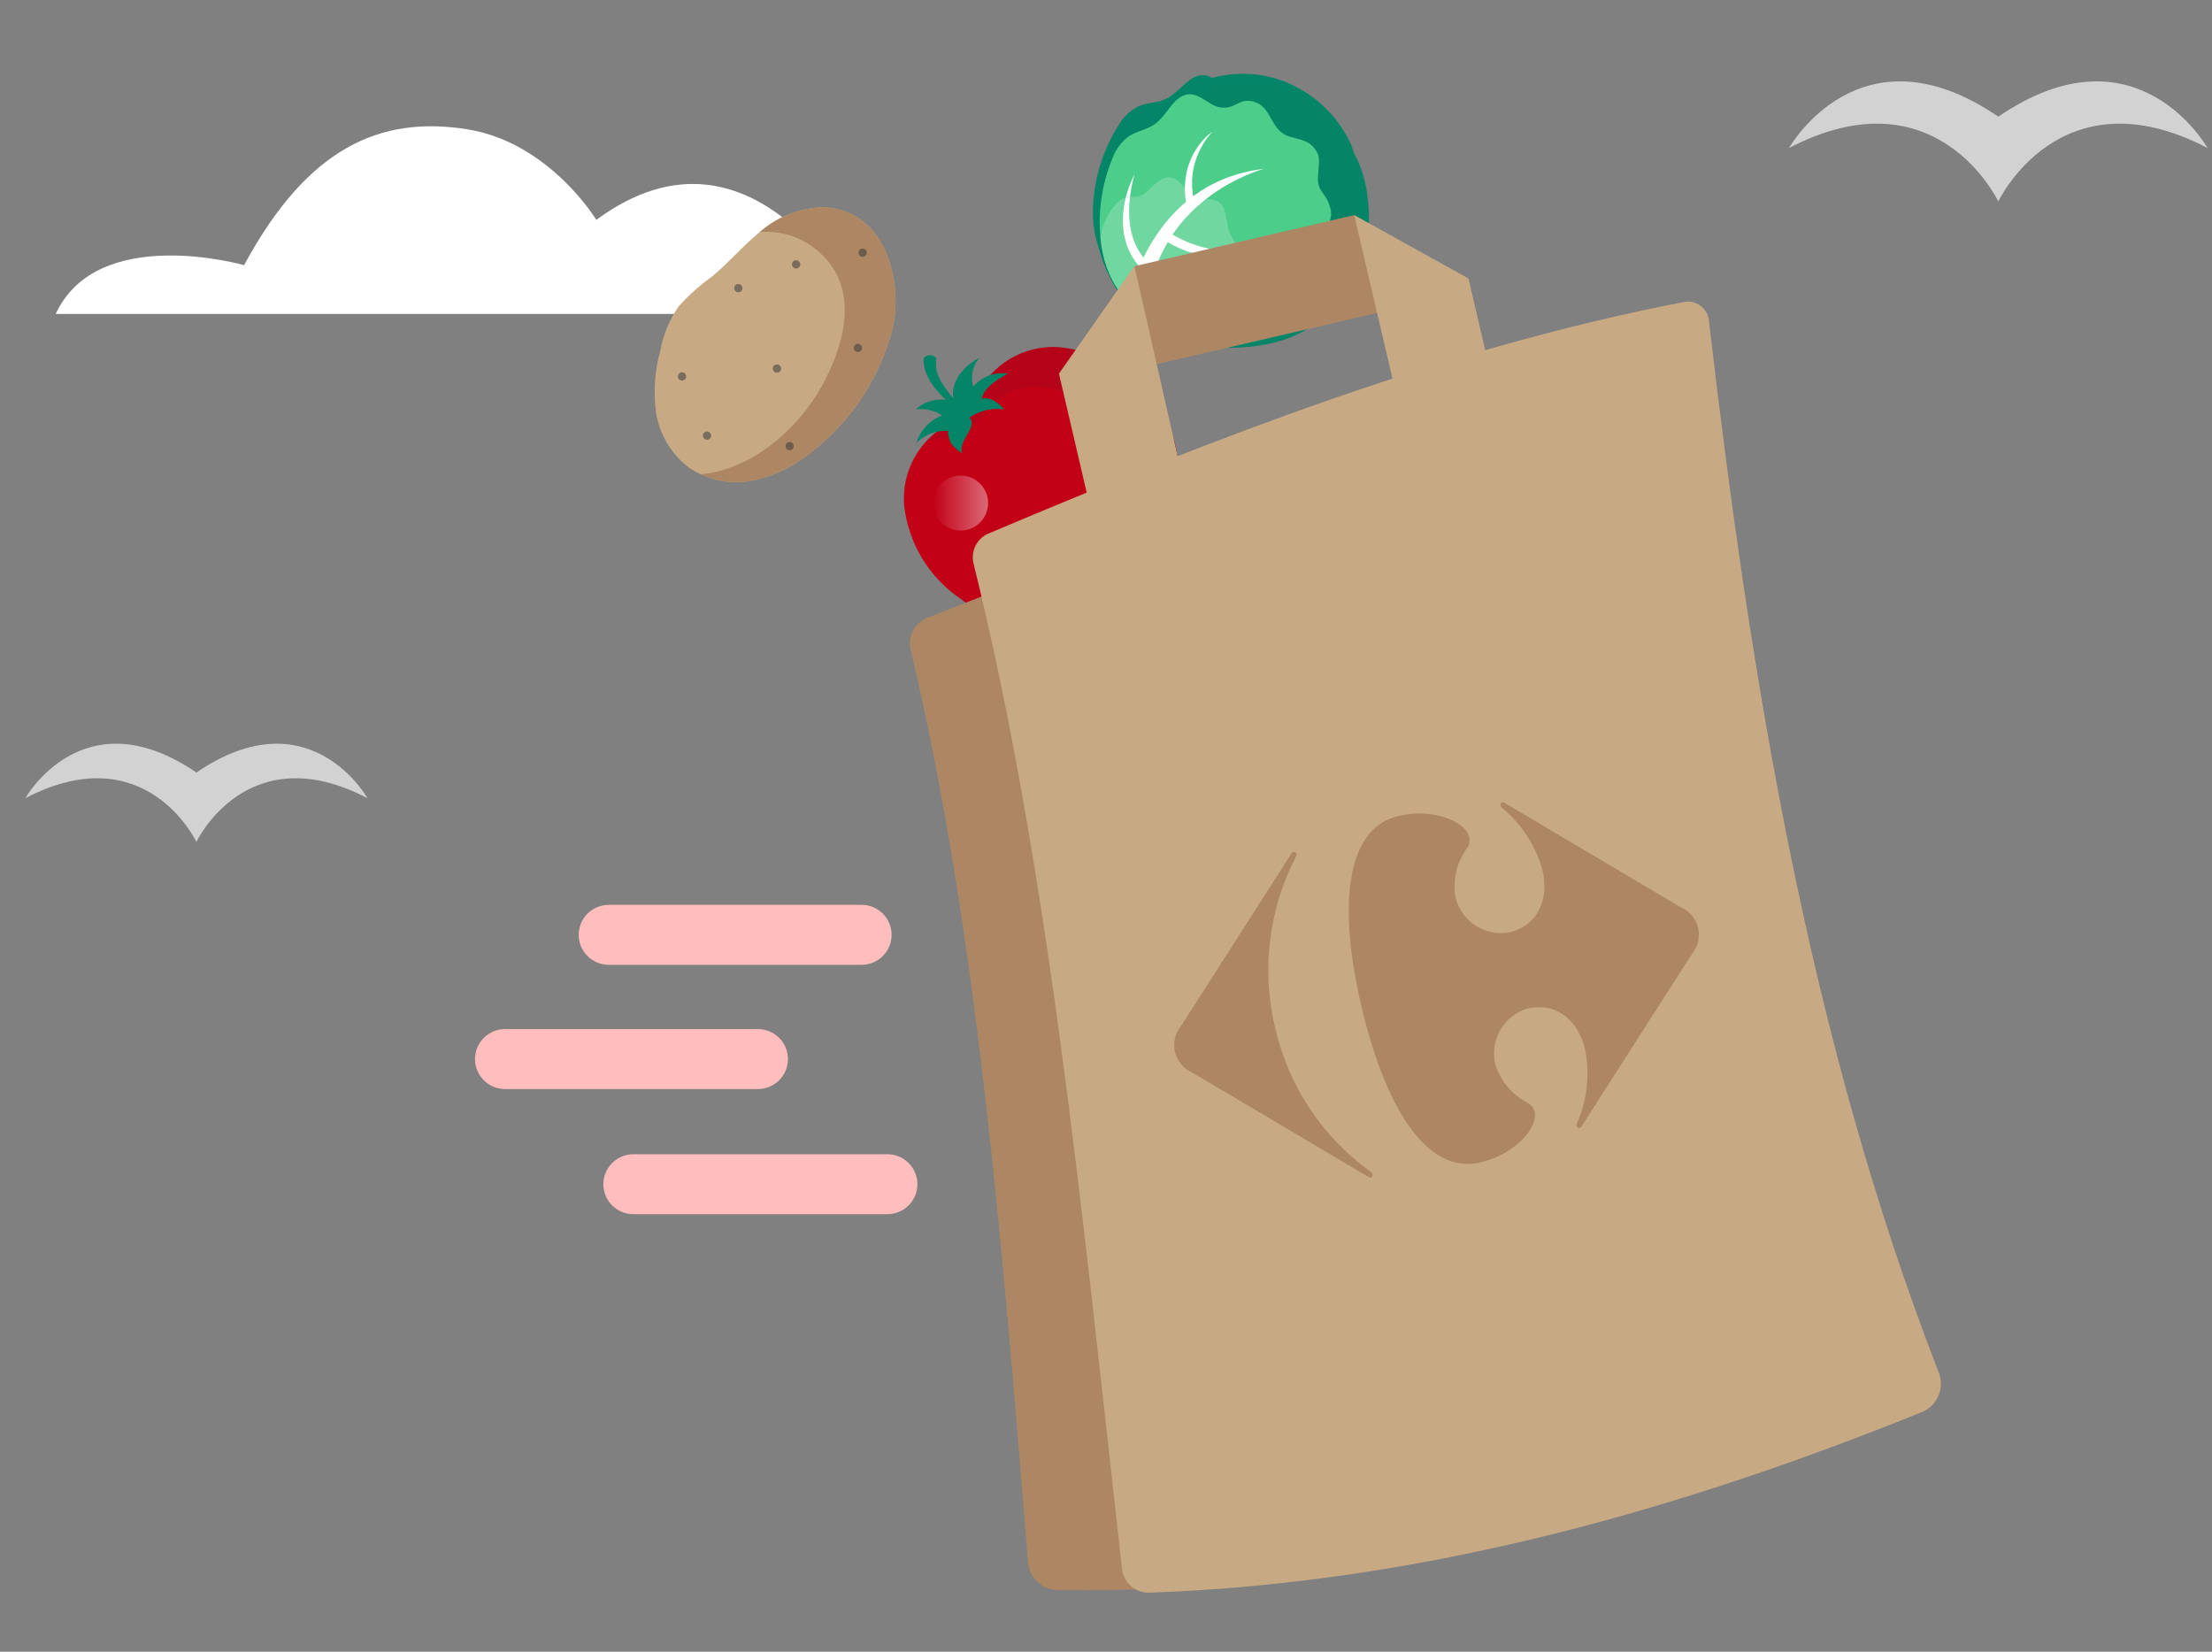 <svg width="150" height="112" viewBox="0 0 150 112" fill="none" xmlns="http://www.w3.org/2000/svg">
<rect x="0" y="0" width="150" height="112" fill="#808080" stroke="none"/>
<path d="M3.779 21.287H58.413C58.413 21.287 51.317 6.879 40.438 14.91C40.438 14.91 37.267 9.66 31.688 8.768C25.774 7.824 20.858 10.008 16.551 17.98C16.552 17.98 6.617 15.143 3.779 21.287Z" fill="white"/>
<path d="M13.319 52.385C5.635 47.135 1.721 54.122 1.721 54.122C9.912 49.851 13.319 57.09 13.319 57.09C13.319 57.09 16.726 49.851 24.917 54.122C24.918 54.122 21.003 47.135 13.319 52.385Z" fill="#D2D2D2"/>
<path d="M135.508 7.91C126.109 1.488 121.321 10.035 121.321 10.035C131.34 4.811 135.508 13.666 135.508 13.666C135.508 13.666 139.676 4.811 149.696 10.035C149.697 10.035 144.909 1.488 135.508 7.91Z" fill="#D2D2D2"/>
<path d="M92.719 13.22C92.6 12.226 92.294 11.262 91.818 10.381C91.747 10.179 91.691 9.959 91.611 9.789C90.871 8.17 89.626 6.833 88.063 5.98C86.272 4.986 84.162 4.737 82.188 5.285C82.061 5.202 81.921 5.142 81.774 5.109C80.725 4.915 80.061 6.206 79.108 6.682C78.498 6.987 77.764 6.946 77.145 7.231C76.58 7.539 76.116 8.001 75.806 8.564C74.855 10.095 74.285 11.831 74.145 13.627C74.139 13.643 74.13 13.659 74.124 13.675C74.124 13.728 74.133 13.777 74.13 13.83C74.099 14.314 74.107 14.8 74.155 15.283H74.15C74.15 15.293 74.155 15.3 74.156 15.309C74.165 15.392 74.183 15.471 74.195 15.553C74.206 15.634 74.228 15.716 74.244 15.8C74.298 16.105 74.373 16.407 74.469 16.702C75.597 20.871 78.615 23.451 82.448 23.578C85.332 23.673 87.521 23.178 89.168 21.959C89.409 21.922 89.637 21.83 89.837 21.69C92.092 19.833 93.211 16.617 92.719 13.22Z" fill="#058567"/>
<path d="M71.687 23.532C70.564 23.48 69.451 23.759 68.486 24.335C67.522 24.911 66.748 25.757 66.261 26.769C65.751 27.533 65.106 28.2 64.359 28.735C63.363 29.257 62.543 30.06 62.001 31.044C61.459 32.027 61.219 33.149 61.311 34.268C61.452 35.539 61.868 36.764 62.53 37.859C63.192 38.954 64.084 39.892 65.144 40.61C66.333 41.544 67.784 42.087 69.295 42.162C70.807 42.238 72.305 41.843 73.582 41.032C75.257 40.087 75.538 39.373 76.418 38.462C77.298 37.55 78.004 37.245 78.889 35.539C79.656 34.236 79.998 32.727 79.869 31.221C79.74 29.715 79.146 28.286 78.169 27.132C77.414 26.099 76.443 25.243 75.324 24.621C74.205 24 72.964 23.628 71.687 23.532Z" fill="#C20016"/>
<path opacity="0.41" d="M65.138 35.978C66.169 35.978 67.005 35.143 67.005 34.113C67.005 33.083 66.169 32.248 65.138 32.248C64.106 32.248 63.27 33.083 63.27 34.113C63.27 35.143 64.106 35.978 65.138 35.978Z" fill="url(#paint0_linear_953_491540)"/>
<g opacity="0.3">
<path opacity="0.3" d="M71.687 23.532C70.565 23.48 69.451 23.759 68.487 24.335C67.522 24.911 66.748 25.757 66.262 26.769C65.751 27.533 65.107 28.2 64.359 28.735C63.698 29.06 63.114 29.523 62.647 30.093C63.672 29.409 64.798 30.437 67.217 27.53C69.466 24.829 75.011 26.579 76.71 30.986C77.767 33.724 76.126 38.014 72.001 41.747C72.549 41.556 73.078 41.315 73.582 41.029C75.257 40.084 75.539 39.37 76.419 38.459C77.299 37.547 78.004 37.242 78.89 35.536C79.656 34.233 79.999 32.724 79.87 31.218C79.741 29.712 79.147 28.284 78.17 27.129C77.414 26.097 76.443 25.241 75.324 24.62C74.205 23.999 72.964 23.628 71.687 23.532Z" fill="#303336"/>
</g>
<path d="M64.686 27.249C64.252 27.089 63.782 27.052 63.328 27.14C62.874 27.229 62.453 27.441 62.111 27.753C62.734 27.681 63.362 27.828 63.888 28.169C63.473 28.325 63.1 28.575 62.797 28.899C62.495 29.222 62.272 29.612 62.145 30.036C62.423 29.755 62.759 29.536 63.129 29.396C63.5 29.255 63.896 29.195 64.291 29.221C64.287 29.528 64.364 29.831 64.514 30.099C64.724 30.337 64.961 30.551 65.219 30.737C65.023 29.714 66.331 28.985 65.736 28.32C66.421 27.84 67.264 27.639 68.092 27.757C67.198 26.745 66.574 27.048 66.574 27.048C66.683 26.289 67.722 25.672 68.335 25.337C67.903 25.271 67.462 25.317 67.053 25.471C66.644 25.625 66.282 25.882 66.001 26.216C65.902 25.883 65.888 25.53 65.96 25.19C66.031 24.849 66.187 24.532 66.412 24.267C65.387 24.79 64.325 25.912 64.689 27.25L64.686 27.249Z" fill="#058567"/>
<path d="M62.64 24.285C62.492 25.776 64.208 27.254 65.083 27.904C65.135 27.887 65.181 27.855 65.216 27.813C65.25 27.771 65.273 27.72 65.281 27.666C64.694 27.127 64.191 26.504 63.788 25.817C63.515 25.354 63.411 24.811 63.494 24.28C63.441 24.217 63.376 24.166 63.302 24.132C63.228 24.097 63.147 24.08 63.066 24.08C62.984 24.081 62.904 24.099 62.83 24.135C62.756 24.17 62.692 24.222 62.64 24.285Z" fill="#058567"/>
<g opacity="0.1">
<path opacity="0.1" d="M79.816 7.193C79.291 7.457 78.851 7.865 78.548 8.368C78.284 8.931 78.336 9.628 78.055 10.183C77.612 11.05 76.376 11.59 76.583 12.591C76.728 13.289 77.537 13.729 77.794 14.405C78.162 15.367 77.396 15.671 77.852 16.603C78.397 17.716 79.765 17.456 80.455 18.5C80.85 19.096 80.939 20.026 82.036 20.359C82.501 20.499 83.383 20.164 83.858 20.187C84.469 20.216 84.736 20.587 85.338 20.737C86.129 20.934 86.626 20.86 87.597 19.701C88.171 19.015 88.334 18.79 89.282 18.936C90.468 19.119 90.742 18.699 90.89 18.265C91.081 17.708 91.002 17.42 91.226 16.899C91.566 16.112 92.527 16.195 92.639 15.28C92.758 14.29 92.075 13.907 91.912 12.978C91.823 12.459 92.081 11.976 92.053 11.45C91.946 10.682 91.649 9.953 91.189 9.328C90.585 8.438 89.811 7.676 88.911 7.086C88.011 6.497 87.003 6.091 85.945 5.893C84.887 5.694 83.8 5.707 82.747 5.93C81.695 6.153 80.696 6.583 79.811 7.193H79.816Z" fill="#303336"/>
</g>
<path d="M75.407 10.815C75.616 10.207 75.995 9.671 76.5 9.272C77.063 8.886 77.791 8.801 78.34 8.397C79.198 7.764 79.632 6.381 80.698 6.393C81.441 6.401 81.985 7.146 82.716 7.276C83.759 7.462 83.995 6.609 85.015 6.892C86.233 7.23 86.105 8.695 87.266 9.196C87.929 9.483 88.908 9.388 89.37 10.454C89.565 10.905 89.307 11.883 89.381 12.369C89.475 12.993 89.889 13.194 90.109 13.786C90.397 14.56 90.372 15.09 89.264 16.326C88.608 17.057 88.391 17.271 88.643 18.22C88.958 19.408 88.548 19.775 88.11 20.016C87.547 20.326 87.238 20.302 86.721 20.638C85.937 21.148 86.124 22.123 85.181 22.422C84.16 22.746 83.689 22.114 82.704 22.14C82.169 22.262 81.642 22.414 81.125 22.596C80.423 22.703 79.706 22.601 79.062 22.305C77.798 21.724 76.699 20.835 75.868 19.72C74.26 17.504 74.194 13.737 75.407 10.815Z" fill="#4CCD8A"/>
<path opacity="0.2" d="M84.17 17.793C84.254 17.069 83.753 16.507 83.428 15.854C83.075 15.142 83.287 14.104 82.61 13.679C82.154 13.391 81.532 13.579 81.039 13.361C80.399 13.08 80.133 12.187 79.447 12.045C78.742 11.9 78.209 12.629 77.657 13.092C77.139 13.528 76.41 13.195 75.881 13.619C75.187 14.29 74.742 15.178 74.621 16.136C74.716 17.418 75.145 18.652 75.867 19.716C76.698 20.832 77.796 21.72 79.061 22.301C79.701 22.598 80.415 22.699 81.112 22.593C81.124 22.196 81.129 21.81 81.505 21.603C82.007 21.327 82.728 21.409 83.056 20.94C83.357 20.508 83.106 19.897 83.272 19.398C83.496 18.718 84.088 18.504 84.17 17.793Z" fill="white"/>
<path d="M82.224 8.921C82.146 9.003 82.072 9.086 82.003 9.174C81.934 9.261 81.868 9.351 81.802 9.439C81.736 9.527 81.678 9.622 81.619 9.716C81.561 9.81 81.505 9.905 81.455 10.002C81.405 10.099 81.352 10.195 81.308 10.295C81.264 10.395 81.22 10.496 81.18 10.596L81.071 10.903C81.037 11.006 81.013 11.114 80.984 11.215C80.956 11.319 80.934 11.424 80.918 11.531C80.896 11.636 80.88 11.742 80.87 11.849L80.839 12.168C80.831 12.275 80.839 12.38 80.839 12.489C80.836 12.596 80.839 12.703 80.851 12.809L80.883 13.127C80.893 13.233 80.911 13.339 80.934 13.443L80.994 13.757L81.019 13.888L80.934 13.993L80.08 15.052C79.798 15.404 79.516 15.761 79.246 16.118L79.183 15.689C79.303 15.773 79.451 15.866 79.591 15.948C79.731 16.03 79.88 16.109 80.03 16.182C80.179 16.256 80.33 16.323 80.484 16.393C80.637 16.464 80.792 16.517 80.949 16.573C81.106 16.629 81.264 16.678 81.425 16.723C81.585 16.768 81.746 16.809 81.909 16.842C81.99 16.861 82.073 16.876 82.154 16.89C82.236 16.903 82.318 16.919 82.401 16.927C82.565 16.953 82.731 16.968 82.894 16.982C83.057 16.996 83.227 16.999 83.394 16.993C83.561 16.987 83.728 16.976 83.895 16.968C84.062 16.961 84.229 16.934 84.394 16.903C84.558 16.871 84.723 16.832 84.887 16.799C84.968 16.779 85.049 16.754 85.131 16.729C85.213 16.704 85.295 16.684 85.374 16.654L85.616 16.571L85.853 16.475C86.015 16.415 86.166 16.334 86.323 16.264C86.481 16.194 86.628 16.103 86.784 16.025C86.648 16.132 86.514 16.244 86.371 16.345C86.229 16.446 86.084 16.544 85.93 16.626C85.854 16.671 85.779 16.717 85.701 16.758L85.465 16.875C85.386 16.916 85.305 16.95 85.223 16.983C85.141 17.016 85.06 17.053 84.977 17.084C84.809 17.14 84.641 17.203 84.469 17.244C84.296 17.286 84.122 17.329 83.947 17.365C83.773 17.402 83.595 17.422 83.415 17.436C83.234 17.45 83.058 17.457 82.878 17.462C82.698 17.466 82.519 17.456 82.34 17.441C82.25 17.436 82.16 17.424 82.072 17.412C81.983 17.401 81.894 17.39 81.805 17.375C81.45 17.318 81.1 17.234 80.758 17.125C80.587 17.07 80.419 17.009 80.252 16.943C80.085 16.877 79.92 16.806 79.758 16.728C79.597 16.649 79.437 16.567 79.281 16.476C79.12 16.386 78.963 16.288 78.813 16.181L78.562 15.999L78.75 15.752C79.032 15.382 79.319 15.026 79.613 14.676C79.76 14.5 79.907 14.324 80.057 14.153C80.207 13.982 80.356 13.807 80.509 13.636L80.449 13.872L80.4 13.525C80.381 13.409 80.368 13.291 80.362 13.173L80.35 12.822C80.347 12.704 80.351 12.586 80.362 12.47C80.372 12.353 80.374 12.236 80.391 12.118L80.448 11.772C80.469 11.658 80.496 11.544 80.531 11.433C80.559 11.32 80.594 11.209 80.636 11.101C80.678 10.993 80.714 10.883 80.761 10.777L80.91 10.465C80.966 10.364 81.025 10.265 81.082 10.166C81.14 10.066 81.211 9.975 81.273 9.88C81.336 9.785 81.414 9.698 81.485 9.609C81.555 9.52 81.635 9.439 81.712 9.356C81.869 9.196 82.04 9.05 82.224 8.921Z" fill="white"/>
<path d="M76.931 11.837C76.849 12.118 76.784 12.4 76.73 12.687C76.676 12.974 76.631 13.257 76.606 13.543C76.594 13.684 76.58 13.828 76.573 13.971C76.567 14.114 76.563 14.253 76.564 14.398C76.567 14.68 76.586 14.962 76.623 15.242C76.662 15.517 76.722 15.789 76.802 16.055C76.883 16.317 76.987 16.57 77.114 16.813C77.37 17.294 77.717 17.72 78.137 18.068L78.303 18.209L78.227 18.412L77.902 19.276L77.825 18.948C77.9 19.019 78.002 19.098 78.097 19.169C78.192 19.24 78.296 19.31 78.398 19.381C78.606 19.515 78.821 19.637 79.043 19.746C79.266 19.856 79.494 19.954 79.727 20.038C79.844 20.081 79.962 20.12 80.08 20.157C80.2 20.191 80.32 20.227 80.442 20.253C80.564 20.279 80.686 20.305 80.81 20.329C80.933 20.353 81.057 20.373 81.182 20.386C81.308 20.399 81.433 20.413 81.559 20.422C81.685 20.431 81.812 20.434 81.939 20.437C82.066 20.441 82.194 20.441 82.322 20.433C82.449 20.424 82.577 20.42 82.706 20.409C82.835 20.399 82.961 20.381 83.091 20.369C83.22 20.357 83.346 20.33 83.477 20.314C83.356 20.361 83.233 20.409 83.11 20.451C82.986 20.493 82.86 20.532 82.732 20.563L82.541 20.612C82.476 20.627 82.411 20.637 82.347 20.651C82.218 20.678 82.086 20.694 81.955 20.714C81.823 20.734 81.691 20.744 81.558 20.75C81.425 20.756 81.292 20.761 81.158 20.758C81.024 20.756 80.891 20.75 80.757 20.744C80.623 20.739 80.49 20.718 80.357 20.696C80.225 20.675 80.092 20.651 79.96 20.626C79.827 20.601 79.697 20.566 79.567 20.53C79.438 20.494 79.309 20.451 79.182 20.404C79.055 20.358 78.928 20.311 78.805 20.255C78.682 20.2 78.559 20.143 78.439 20.081C78.318 20.019 78.199 19.953 78.086 19.882C77.974 19.812 77.856 19.736 77.744 19.657C77.627 19.576 77.516 19.487 77.41 19.392L77.261 19.259L77.332 19.065L77.654 18.199L77.743 18.54C77.019 17.936 76.51 17.115 76.29 16.199C76.218 15.901 76.173 15.597 76.157 15.291C76.138 14.989 76.144 14.687 76.174 14.386C76.189 14.236 76.208 14.088 76.232 13.94C76.256 13.793 76.282 13.646 76.318 13.501C76.386 13.212 76.47 12.928 76.571 12.649C76.67 12.37 76.79 12.098 76.931 11.837Z" fill="white"/>
<path d="M85.702 11.448C77.942 12.377 76.5 20.445 76.496 20.468C76.879 20.87 77.302 21.232 77.759 21.548C78.012 13.455 85.702 11.448 85.702 11.448Z" fill="white"/>
<path d="M59.295 15.786C58.813 15.17 58.18 14.691 57.456 14.395C56.733 14.099 55.945 13.996 55.169 14.097C53.742 14.28 52.408 14.903 51.352 15.878C50.284 16.78 49.374 17.842 48.302 18.738C47.476 19.329 46.716 20.007 46.033 20.758C45.411 21.652 44.985 22.667 44.783 23.737C44.403 25.099 44.3 26.522 44.48 27.924C44.701 29.42 45.496 30.771 46.696 31.693C47.911 32.525 49.4 32.855 50.854 32.616C52.21 32.373 53.489 31.813 54.588 30.983C57.412 28.94 59.468 26.01 60.428 22.663C61.032 20.613 60.768 17.641 59.295 15.786Z" fill="#C7A984"/>
<path d="M55.171 14.098C53.82 14.267 52.55 14.838 51.529 15.739C52.698 15.639 53.867 15.929 54.853 16.564C56.283 17.502 58.854 19.964 55.987 25.692C54.36 28.944 51.031 31.866 47.495 32.16C48.546 32.637 49.715 32.795 50.856 32.617C52.212 32.373 53.491 31.813 54.59 30.983C57.414 28.94 59.47 26.01 60.43 22.663C61.036 20.61 60.772 17.638 59.303 15.783C58.82 15.168 58.185 14.688 57.461 14.393C56.736 14.098 55.947 13.996 55.171 14.098Z" fill="#AD8764"/>
<path opacity="0.5" d="M46.411 25.294C46.457 25.326 46.492 25.371 46.512 25.422C46.533 25.474 46.537 25.531 46.525 25.585C46.513 25.64 46.485 25.689 46.445 25.728C46.405 25.767 46.354 25.792 46.299 25.802C46.244 25.812 46.188 25.805 46.137 25.783C46.086 25.761 46.042 25.724 46.012 25.677C45.982 25.63 45.966 25.576 45.967 25.52C45.968 25.464 45.986 25.41 46.018 25.364C46.039 25.334 46.066 25.308 46.097 25.288C46.128 25.268 46.163 25.254 46.2 25.248C46.236 25.241 46.274 25.242 46.31 25.25C46.346 25.258 46.381 25.273 46.411 25.294Z" fill="#303336"/>
<path opacity="0.5" d="M58.66 16.906C58.706 16.938 58.741 16.983 58.761 17.035C58.781 17.087 58.785 17.143 58.773 17.198C58.761 17.252 58.733 17.302 58.693 17.34C58.653 17.379 58.602 17.404 58.548 17.414C58.493 17.424 58.436 17.418 58.385 17.395C58.334 17.373 58.291 17.336 58.261 17.289C58.231 17.243 58.215 17.188 58.216 17.132C58.217 17.077 58.234 17.023 58.266 16.977C58.287 16.946 58.314 16.92 58.345 16.9C58.377 16.88 58.412 16.866 58.448 16.86C58.485 16.853 58.523 16.854 58.559 16.862C58.595 16.87 58.63 16.885 58.66 16.906Z" fill="#303336"/>
<path opacity="0.5" d="M58.338 23.361C58.384 23.393 58.419 23.437 58.439 23.489C58.46 23.541 58.464 23.598 58.452 23.652C58.44 23.706 58.412 23.756 58.372 23.795C58.332 23.833 58.281 23.859 58.226 23.869C58.172 23.879 58.115 23.872 58.064 23.85C58.013 23.828 57.969 23.791 57.939 23.744C57.909 23.697 57.894 23.642 57.895 23.587C57.895 23.531 57.913 23.477 57.945 23.431C57.966 23.401 57.993 23.375 58.024 23.355C58.055 23.334 58.09 23.321 58.127 23.314C58.163 23.308 58.201 23.308 58.237 23.316C58.273 23.324 58.308 23.339 58.338 23.361Z" fill="#303336"/>
<path opacity="0.5" d="M50.23 19.308C50.276 19.34 50.311 19.385 50.331 19.437C50.351 19.489 50.356 19.545 50.344 19.6C50.332 19.654 50.304 19.704 50.264 19.742C50.224 19.781 50.173 19.807 50.118 19.817C50.063 19.826 50.007 19.82 49.955 19.798C49.904 19.775 49.861 19.738 49.831 19.692C49.801 19.645 49.785 19.59 49.786 19.534C49.787 19.479 49.804 19.425 49.836 19.379C49.857 19.348 49.884 19.322 49.916 19.302C49.947 19.282 49.982 19.268 50.019 19.262C50.055 19.255 50.093 19.256 50.129 19.264C50.165 19.272 50.2 19.287 50.23 19.308Z" fill="#303336"/>
<path opacity="0.5" d="M54.145 17.698C54.191 17.73 54.226 17.775 54.246 17.826C54.266 17.878 54.271 17.935 54.259 17.989C54.247 18.044 54.219 18.093 54.179 18.132C54.139 18.17 54.088 18.196 54.033 18.206C53.978 18.216 53.922 18.209 53.87 18.187C53.819 18.165 53.776 18.128 53.746 18.081C53.716 18.034 53.7 17.98 53.701 17.924C53.702 17.868 53.719 17.814 53.751 17.768C53.772 17.738 53.799 17.712 53.831 17.692C53.862 17.671 53.897 17.658 53.934 17.651C53.97 17.645 54.008 17.645 54.044 17.653C54.081 17.661 54.115 17.677 54.145 17.698Z" fill="#303336"/>
<path opacity="0.5" d="M48.105 29.309C48.151 29.341 48.186 29.386 48.206 29.438C48.227 29.489 48.231 29.546 48.219 29.601C48.207 29.655 48.179 29.704 48.139 29.743C48.099 29.782 48.048 29.808 47.993 29.817C47.939 29.827 47.882 29.82 47.831 29.798C47.78 29.776 47.736 29.739 47.706 29.692C47.676 29.645 47.661 29.591 47.662 29.535C47.663 29.48 47.68 29.425 47.712 29.38C47.733 29.349 47.76 29.323 47.791 29.303C47.822 29.283 47.857 29.269 47.894 29.263C47.931 29.256 47.968 29.257 48.004 29.265C48.041 29.273 48.075 29.288 48.105 29.309Z" fill="#303336"/>
<path opacity="0.5" d="M52.848 24.762C52.894 24.794 52.929 24.839 52.949 24.891C52.97 24.943 52.974 24.999 52.962 25.054C52.95 25.108 52.922 25.158 52.882 25.196C52.842 25.235 52.791 25.261 52.736 25.27C52.681 25.28 52.625 25.274 52.574 25.251C52.523 25.229 52.479 25.192 52.449 25.145C52.419 25.099 52.403 25.044 52.404 24.988C52.405 24.933 52.423 24.878 52.455 24.833C52.476 24.802 52.503 24.776 52.534 24.756C52.565 24.736 52.6 24.722 52.637 24.716C52.673 24.709 52.711 24.71 52.747 24.718C52.783 24.726 52.818 24.741 52.848 24.762Z" fill="#303336"/>
<path opacity="0.5" d="M53.707 30.016C53.753 30.048 53.788 30.093 53.808 30.145C53.828 30.197 53.833 30.253 53.821 30.308C53.809 30.362 53.781 30.412 53.741 30.45C53.701 30.489 53.65 30.515 53.595 30.524C53.54 30.534 53.484 30.528 53.432 30.505C53.381 30.483 53.338 30.446 53.308 30.399C53.278 30.352 53.262 30.298 53.263 30.242C53.264 30.186 53.282 30.132 53.313 30.087C53.334 30.056 53.361 30.03 53.393 30.01C53.424 29.99 53.459 29.976 53.495 29.97C53.532 29.963 53.57 29.964 53.606 29.972C53.642 29.98 53.676 29.995 53.707 30.016Z" fill="#303336"/>
<path d="M124.991 97.566C108.34 103.811 90.662 108.122 71.673 107.814C71.178 107.793 70.707 107.595 70.347 107.255C69.987 106.915 69.762 106.456 69.714 105.963C67.918 83.643 66.191 62.753 61.743 43.999C61.654 43.578 61.715 43.139 61.915 42.758C62.115 42.377 62.442 42.078 62.839 41.912C78.183 35.869 93.531 29.742 109.344 26.014C109.561 25.985 109.782 26.002 109.993 26.064C110.203 26.127 110.397 26.233 110.564 26.375C110.73 26.518 110.864 26.694 110.958 26.892C111.051 27.091 111.101 27.306 111.105 27.525C114.261 50.527 118.193 73.422 125.942 95.208C126.123 95.647 126.124 96.14 125.947 96.58C125.769 97.021 125.426 97.375 124.991 97.566Z" fill="#AD8764"/>
<path d="M130.402 95.723C113.989 102.359 96.581 107.341 77.892 108C77.445 108 77.013 107.834 76.68 107.536C76.346 107.237 76.135 106.826 76.086 106.382C73.344 81.995 71.14 58.959 66.01 38.177C65.92 37.786 65.968 37.376 66.145 37.016C66.322 36.656 66.618 36.368 66.982 36.199C82.456 29.655 98.07 23.575 114.311 20.456C114.51 20.436 114.712 20.458 114.902 20.52C115.093 20.582 115.269 20.683 115.418 20.817C115.568 20.951 115.687 21.114 115.77 21.297C115.853 21.479 115.897 21.677 115.899 21.877C118.752 46.336 122.701 70.455 131.44 92.991C131.659 93.492 131.672 94.058 131.479 94.568C131.285 95.079 130.898 95.493 130.402 95.723Z" fill="#C7A984"/>
<path d="M58.426 65.423H41.279C40.739 65.423 40.221 65.209 39.839 64.828C39.458 64.446 39.243 63.929 39.243 63.39C39.243 62.851 39.458 62.334 39.839 61.953C40.221 61.571 40.739 61.357 41.279 61.357H58.426C58.966 61.357 59.484 61.571 59.866 61.953C60.248 62.334 60.462 62.851 60.462 63.39C60.462 63.929 60.248 64.446 59.866 64.828C59.484 65.209 58.966 65.423 58.426 65.423Z" fill="#FFBDBD"/>
<path d="M51.397 73.847H34.247C33.707 73.847 33.189 73.632 32.808 73.251C32.426 72.87 32.211 72.353 32.211 71.814C32.211 71.275 32.426 70.757 32.808 70.376C33.189 69.995 33.707 69.781 34.247 69.781H51.397C51.937 69.781 52.454 69.995 52.836 70.376C53.218 70.757 53.432 71.275 53.432 71.814C53.432 72.353 53.218 72.87 52.836 73.251C52.454 73.632 51.937 73.847 51.397 73.847Z" fill="#FFBDBD"/>
<path d="M60.137 82.332H42.987C42.717 82.338 42.448 82.289 42.197 82.189C41.946 82.089 41.717 81.94 41.524 81.751C41.331 81.561 41.177 81.336 41.073 81.087C40.968 80.837 40.914 80.57 40.914 80.3C40.914 80.03 40.968 79.762 41.073 79.513C41.177 79.264 41.331 79.038 41.524 78.849C41.717 78.66 41.946 78.511 42.197 78.411C42.448 78.311 42.717 78.262 42.987 78.267H60.137C60.408 78.262 60.676 78.311 60.928 78.411C61.179 78.511 61.408 78.66 61.601 78.849C61.794 79.038 61.947 79.264 62.052 79.513C62.157 79.762 62.211 80.03 62.211 80.3C62.211 80.57 62.157 80.837 62.052 81.087C61.947 81.336 61.794 81.561 61.601 81.751C61.408 81.94 61.179 82.089 60.928 82.189C60.676 82.289 60.408 82.338 60.137 82.332Z" fill="#FFBDBD"/>
<path d="M87.563 57.893L80.094 69.561C79.892 69.803 79.749 70.09 79.677 70.397C79.605 70.705 79.605 71.025 79.678 71.332C79.751 71.639 79.895 71.925 80.098 72.167C80.301 72.409 80.558 72.601 80.847 72.727L92.772 79.793C92.799 79.813 92.831 79.828 92.865 79.836C92.898 79.844 92.933 79.846 92.967 79.84C92.989 79.833 93.009 79.823 93.026 79.808C93.044 79.793 93.058 79.775 93.068 79.755C93.079 79.734 93.084 79.712 93.086 79.689C93.087 79.667 93.084 79.644 93.076 79.623C93.055 79.555 93.009 79.498 92.948 79.461C89.686 77.114 87.389 73.663 86.484 69.751C85.527 65.829 86.019 61.695 87.869 58.107C87.908 58.048 87.923 57.976 87.911 57.906C87.909 57.883 87.901 57.861 87.89 57.842C87.879 57.822 87.863 57.805 87.845 57.791C87.827 57.778 87.806 57.768 87.784 57.763C87.761 57.758 87.738 57.757 87.716 57.761C87.683 57.771 87.653 57.787 87.626 57.809C87.6 57.831 87.579 57.858 87.563 57.889" fill="#AD8764"/>
<path d="M94.828 55.331C91.032 56.232 90.826 61.957 92.349 68.362C93.873 74.767 96.617 79.719 100.414 78.818C102.693 78.278 104.318 76.485 104.064 75.388C104.033 75.262 103.977 75.144 103.9 75.041C103.822 74.938 103.724 74.852 103.611 74.787C103.081 74.52 102.611 74.148 102.229 73.693C101.847 73.238 101.563 72.711 101.392 72.142C101.21 71.355 101.336 70.528 101.743 69.831C102.151 69.133 102.81 68.617 103.586 68.388C105.517 67.93 107.017 69.176 107.483 71.139C107.827 72.836 107.634 74.599 106.932 76.182C106.912 76.236 106.908 76.295 106.92 76.351C106.923 76.373 106.93 76.393 106.941 76.412C106.952 76.431 106.966 76.447 106.984 76.46C107.001 76.473 107.021 76.483 107.042 76.488C107.063 76.494 107.085 76.495 107.106 76.492C107.14 76.481 107.172 76.463 107.199 76.439C107.226 76.416 107.248 76.387 107.264 76.355L114.733 64.688C114.936 64.445 115.079 64.159 115.151 63.852C115.223 63.544 115.223 63.224 115.15 62.917C115.077 62.609 114.933 62.323 114.73 62.081C114.527 61.839 114.27 61.647 113.98 61.522L102.053 54.454C101.995 54.41 101.922 54.392 101.85 54.402C101.829 54.409 101.81 54.42 101.794 54.434C101.777 54.449 101.764 54.466 101.755 54.486C101.745 54.506 101.74 54.527 101.739 54.549C101.738 54.571 101.741 54.592 101.748 54.613C101.762 54.669 101.792 54.719 101.835 54.758C103.175 55.857 104.14 57.344 104.598 59.014C105.064 60.976 104.286 62.764 102.355 63.222C101.559 63.367 100.738 63.202 100.059 62.762C99.38 62.322 98.896 61.64 98.705 60.855C98.601 60.27 98.618 59.671 98.754 59.093C98.89 58.516 99.143 57.972 99.496 57.495C99.568 57.388 99.617 57.267 99.64 57.139C99.663 57.012 99.659 56.882 99.63 56.756C99.363 55.66 97.104 54.786 94.825 55.328" fill="#AD8764"/>
<path d="M97.906 20.168L72.52 26.071L76.937 18.049L91.845 14.584L97.906 20.168Z" fill="#AD8764"/>
<path d="M73.773 33.759L80.163 32.275L76.925 18.042L71.81 25.337L73.773 33.759Z" fill="#C7A984"/>
<path d="M101.546 27.304L95.156 28.789L91.83 14.583L99.581 18.882L101.546 27.304Z" fill="#C7A984"/>
<defs>
<linearGradient id="paint0_linear_953_491540" x1="63.27" y1="34.113" x2="67.005" y2="34.113" gradientUnits="userSpaceOnUse">
<stop stop-color="white" stop-opacity="0"/>
<stop offset="1" stop-color="white"/>
</linearGradient>
</defs>
</svg>
